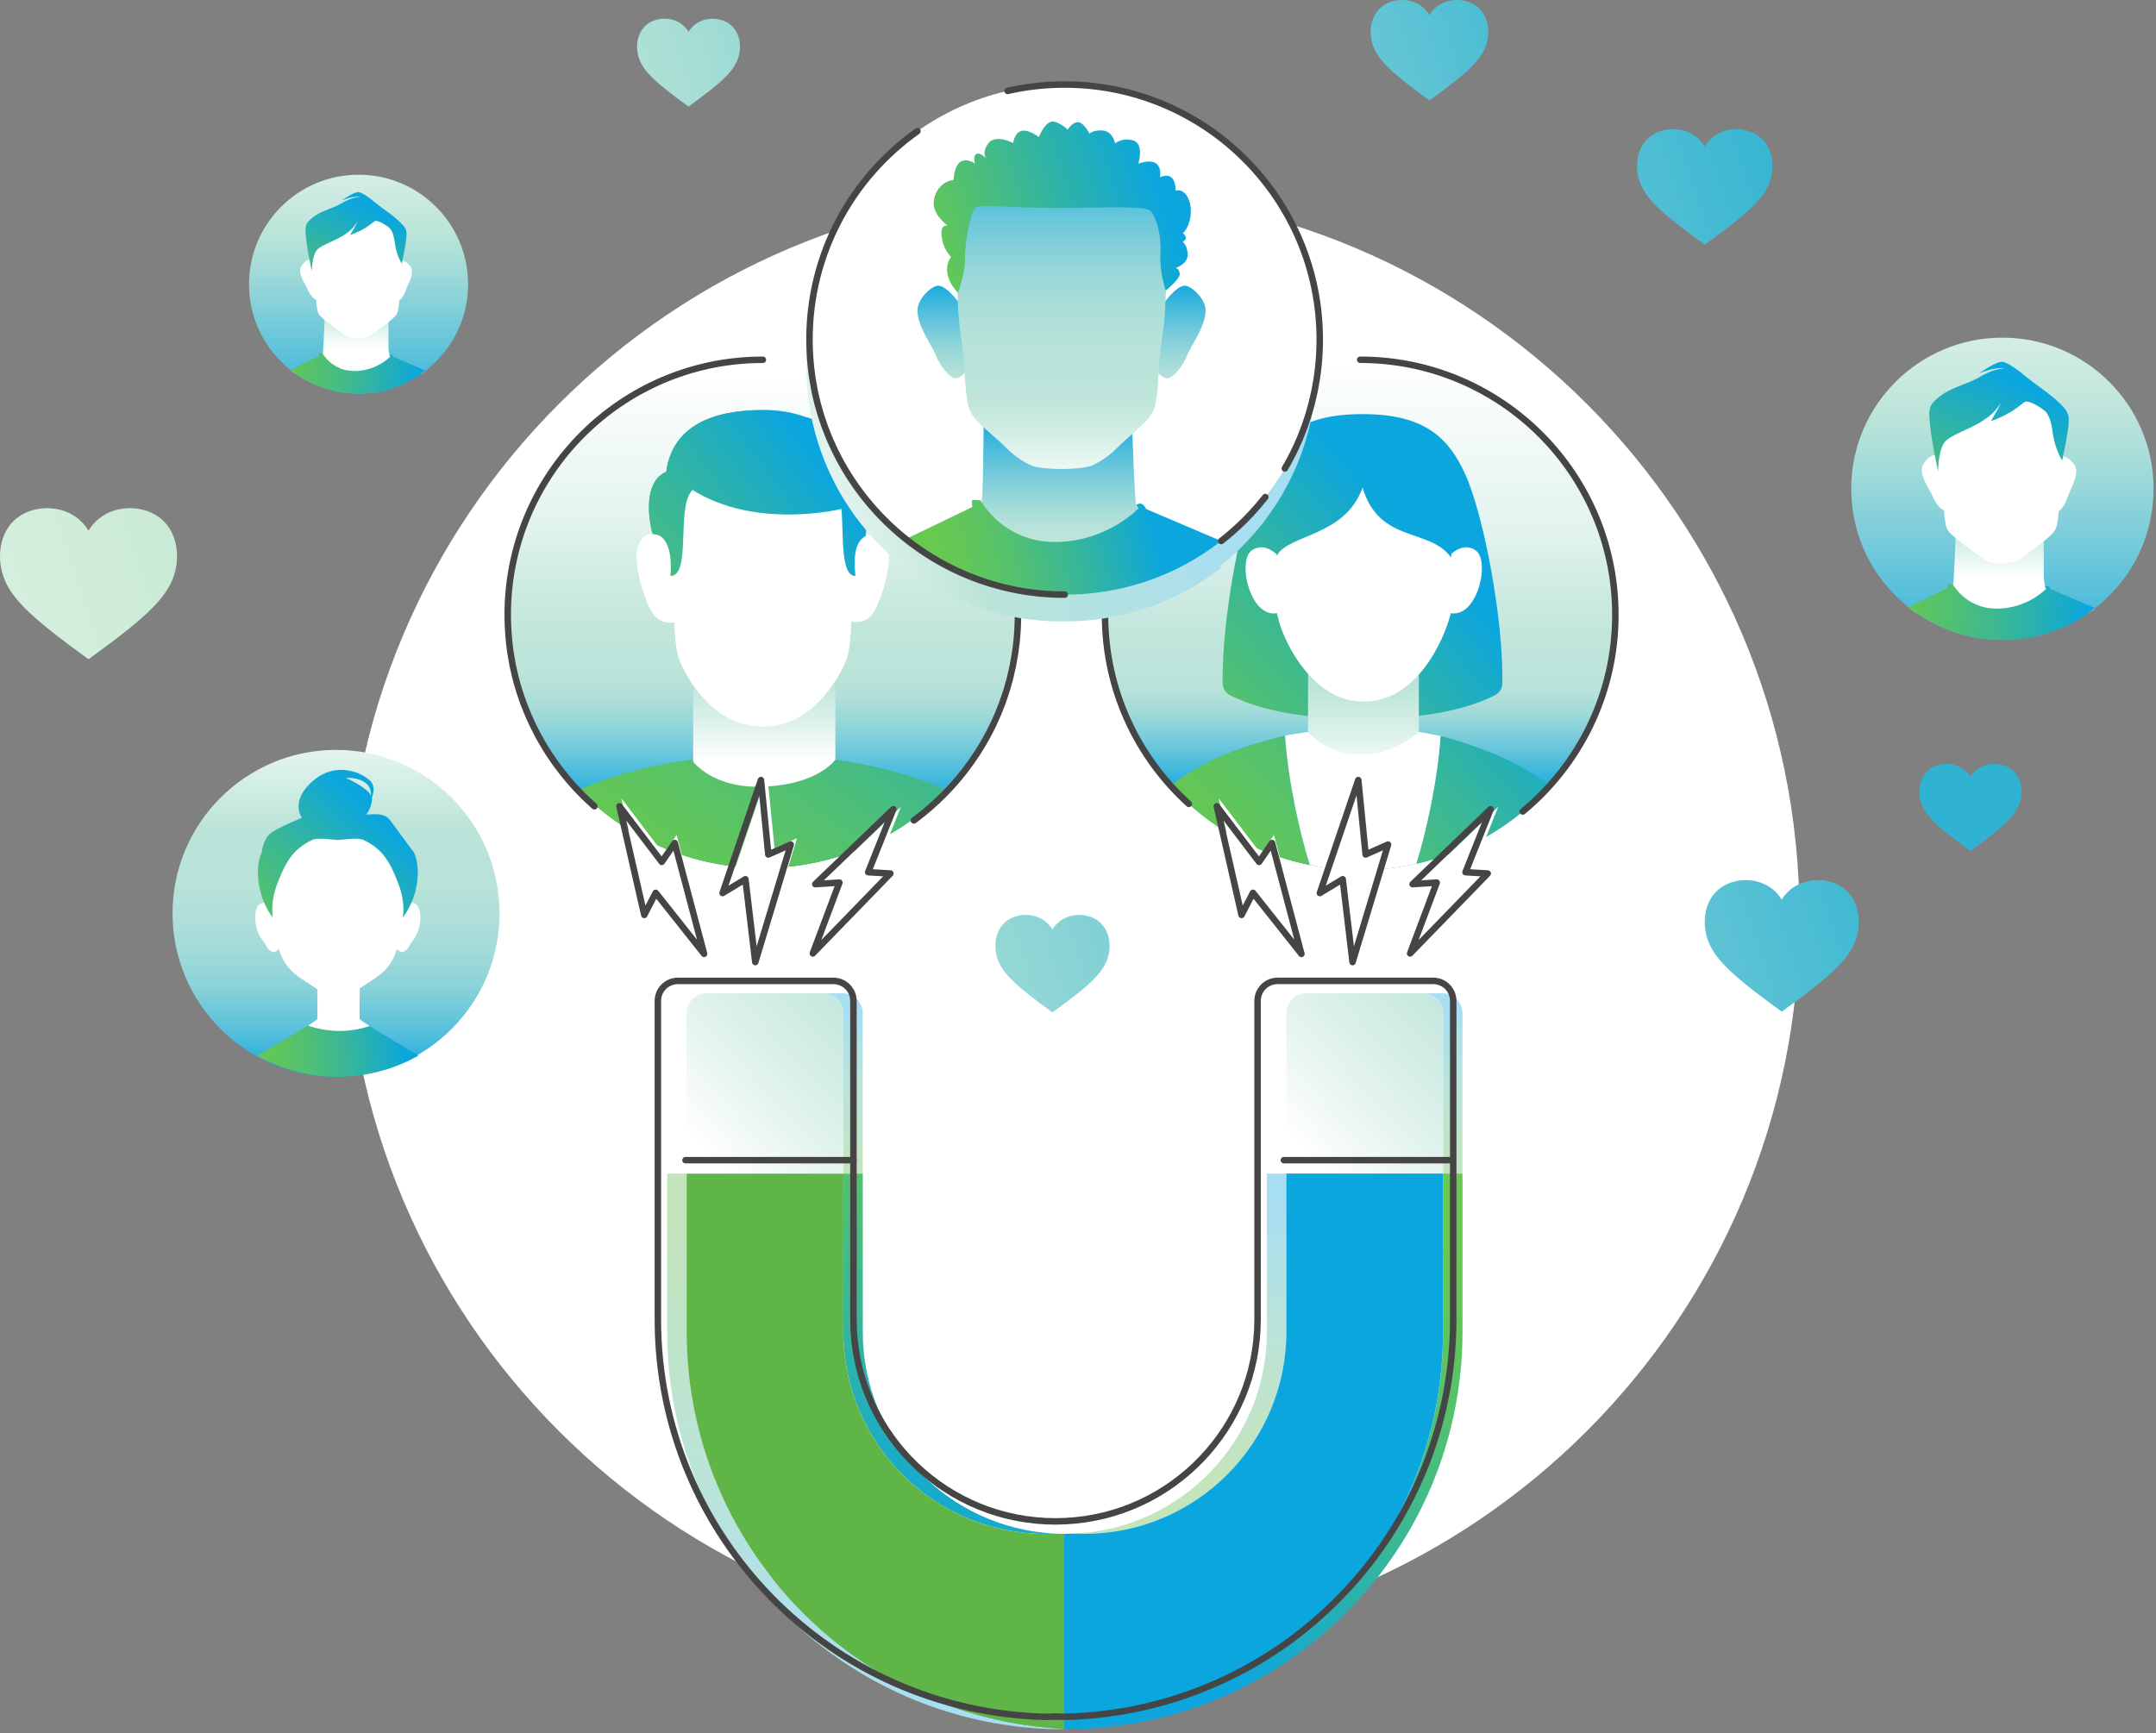<svg width="536" height="431" viewBox="0 0 536 431" fill="none" xmlns="http://www.w3.org/2000/svg">
<rect x="0" y="0" width="536" height="431" fill="#808080" stroke="none"/>
<path d="M522.511 149.871C523.795 148.75 525 147.544 526.121 146.261C526.175 146.199 526.237 146.129 526.291 146.068C526.662 145.635 527.026 145.194 527.381 144.746C527.451 144.661 527.52 144.576 527.582 144.483C528.17 143.718 528.726 142.937 529.26 142.133C529.376 141.955 529.484 141.785 529.6 141.607C529.824 141.259 530.04 140.904 530.249 140.548C530.373 140.34 530.496 140.123 530.62 139.907C530.759 139.659 530.891 139.42 531.022 139.172C531.2 138.84 531.37 138.5 531.54 138.16C531.64 137.959 531.741 137.758 531.834 137.549C532.019 137.155 532.197 136.761 532.367 136.366C532.444 136.196 532.514 136.019 532.583 135.841C532.73 135.485 532.869 135.13 533.009 134.766C533.07 134.596 533.132 134.434 533.194 134.264C533.341 133.847 533.488 133.421 533.619 133.004C533.666 132.857 533.712 132.702 533.758 132.556C533.905 132.084 534.037 131.613 534.16 131.133C534.199 130.994 534.23 130.855 534.269 130.716C534.392 130.213 534.516 129.711 534.616 129.201C534.632 129.116 534.647 129.031 534.663 128.946C534.763 128.451 534.848 127.956 534.926 127.454C534.941 127.369 534.957 127.284 534.964 127.199C535.042 126.665 535.111 126.117 535.173 125.575C535.188 125.46 535.196 125.351 535.212 125.235C535.266 124.687 535.304 124.145 535.335 123.589C535.335 123.496 535.343 123.396 535.351 123.303C535.374 122.723 535.397 122.136 535.397 121.548C535.397 100.786 518.569 83.965 497.814 83.965C477.059 83.965 460.231 100.793 460.231 121.548C460.231 122.143 460.247 122.731 460.278 123.311C460.278 123.403 460.278 123.488 460.293 123.581C460.324 124.138 460.363 124.687 460.417 125.228C460.425 125.336 460.44 125.452 460.448 125.56C460.502 126.101 460.572 126.642 460.649 127.176C460.664 127.276 460.68 127.369 460.695 127.462C460.78 127.979 460.865 128.497 460.973 129.008C460.981 129.062 460.997 129.124 461.004 129.178C461.113 129.688 461.229 130.198 461.36 130.7C461.391 130.824 461.422 130.948 461.453 131.079C461.576 131.558 461.716 132.038 461.855 132.509C461.901 132.656 461.947 132.811 461.994 132.958C462.141 133.414 462.295 133.87 462.458 134.318C462.512 134.473 462.574 134.619 462.628 134.766C462.767 135.13 462.906 135.493 463.053 135.856C463.138 136.057 463.223 136.266 463.308 136.467C463.455 136.807 463.609 137.155 463.772 137.487C463.864 137.681 463.95 137.874 464.042 138.059C464.228 138.43 464.413 138.794 464.607 139.165C464.723 139.381 464.838 139.59 464.954 139.799C465.101 140.069 465.256 140.332 465.411 140.595C465.588 140.896 465.774 141.198 465.959 141.491C466.075 141.677 466.191 141.855 466.315 142.04C466.562 142.419 466.81 142.782 467.072 143.153C467.173 143.3 467.273 143.439 467.382 143.586C467.954 144.367 468.549 145.132 469.175 145.867C469.221 145.928 469.275 145.982 469.33 146.044C469.716 146.493 470.11 146.933 470.52 147.366C470.574 147.42 470.628 147.482 470.682 147.536C471.115 147.992 471.564 148.433 472.02 148.866C472.035 148.881 472.058 148.904 472.074 148.92C478.799 155.243 487.85 159.131 497.814 159.131C506.51 159.131 514.503 156.171 520.873 151.216C521.414 150.79 521.947 150.35 522.465 149.902L522.504 149.871H522.511Z" fill="url(#paint0_linear_358_5580)"/>
<path d="M486.189 133.236C486.189 133.236 485.802 144.491 485.539 145.526C485.354 146.253 478.613 149.306 474.586 151.076C475.428 151.718 476.31 152.36 476.31 152.36H519.327C519.327 152.36 519.628 152.143 520.842 151.316C516.505 149.724 508.799 146.786 508.513 145.928C507.948 144.236 508.111 143.795 508.103 133.761L486.189 133.244V133.236Z" fill="url(#paint1_linear_358_5580)"/>
<path d="M516.157 116.887C516.034 115.186 513.962 113.586 512.98 113.463C513.081 109.853 513.042 105.338 512.532 103.955C512.3 103.336 511.334 102.409 509.95 101.412C506.688 99.062 501.138 96.318 497.567 96.318C492.481 96.318 482.648 101.35 481.875 103.421C481.342 104.859 481.667 109.876 481.991 113.694C481.589 113.393 481.18 113.192 480.816 113.192C479.92 113.192 477.748 115.086 477.771 116.887C477.802 119.299 479.943 122.043 480.476 123.45C481.01 124.856 482.378 126.681 483.298 126.866C483.429 128.907 483.645 130.523 483.986 131.35C484.078 131.574 484.21 131.798 484.364 132.03C485.439 133.599 493.408 139.257 494.019 139.512C495.263 140.023 497.559 140.023 497.559 140.023C497.559 140.023 499.863 140.023 501.1 139.512C501.509 139.342 502.367 138.917 503.334 138.198C503.813 137.835 508.961 134.125 510.167 132.764C510.592 132.285 510.932 131.813 511.125 131.357C511.458 130.569 511.666 129.062 511.798 127.152C512.648 126.611 513.645 124.942 514.009 123.658C514.418 122.213 516.32 119.299 516.15 116.887H516.157Z" fill="white"/>
<path d="M509.811 146.5C509.811 146.5 509.34 145.202 508.35 145.921L508.69 146.408C508.69 146.408 504.076 151.347 496.384 151.347C488.693 151.347 485.431 145.217 485.431 145.217C485.431 145.217 484.341 145.094 484.225 145.217C484.109 145.341 484.225 146.199 484.225 146.199L474.416 150.93C476.109 152.282 477.918 153.496 479.827 154.54C485.168 157.462 491.306 159.123 497.822 159.123C504.339 159.123 510.476 157.462 515.817 154.54C517.603 153.566 519.288 152.445 520.881 151.208L509.811 146.493V146.5Z" fill="url(#paint2_linear_358_5580)"/>
<path d="M514.272 103.723C514.21 102.958 513.777 102.169 513.158 101.412C510.731 98.606 506.086 95.653 504.292 94.153C501.958 92.198 499.484 90.335 497.992 89.995C496.5 89.647 492.048 92.824 492.048 92.824C492.048 92.824 496.361 91.046 498.433 91.649C498.433 91.649 497.598 91.564 496.106 91.981C495.813 92.058 495.488 92.167 495.14 92.298C494.746 92.445 494.305 92.623 493.849 92.847C493.849 92.847 493.849 92.847 493.841 92.847C493.841 92.847 493.841 92.847 493.834 92.847C493.625 92.948 493.401 93.056 493.184 93.172C492.906 93.319 492.628 93.481 492.334 93.651C488.531 95.908 484.202 96.31 480.778 99.881C480.445 100.229 479.634 101.017 479.634 102.757C479.634 107.511 481.837 117.243 481.837 117.243C481.837 117.243 481.76 112.265 483.46 109.953C485.338 107.387 494.297 105.941 497.366 100.183C497.382 100.159 497.397 100.152 497.413 100.136C497.397 100.159 497.366 100.206 497.328 100.268C497.328 100.283 497.312 100.291 497.312 100.299C497.243 100.832 495.627 103.592 494.939 104.72C500.953 102.641 502.762 100.013 503.62 99.858C504.872 99.634 508.095 101.852 508.505 102.316C509.92 103.908 510.121 106.336 510.391 108.059C511.017 112.009 512.671 114.498 512.671 114.498C512.671 114.498 513.553 110.579 514.063 107.147C514.256 105.833 514.357 104.604 514.287 103.7L514.272 103.723Z" fill="url(#paint3_linear_358_5580)"/>
<path d="M39.639 128.698C35.071 125.173 26.189 125.158 21.999 131.945C17.809 125.158 8.928 125.181 4.359 128.698C0.278 131.844 -0.394 136.954 0.178 140.664C1.298 147.992 7.212 153.164 22.007 163.939C36.802 153.164 42.715 147.992 43.836 140.664C44.408 136.954 43.736 131.844 39.654 128.698H39.639Z" fill="url(#paint4_linear_358_5580)"/>
<path d="M266.72 408.807C366.494 408.807 447.376 327.925 447.376 228.152C447.376 128.378 366.494 47.496 266.72 47.496C166.947 47.496 86.064 128.378 86.064 228.152C86.064 327.925 166.947 408.807 266.72 408.807Z" fill="white"/>
<path d="M83.544 267.767C105.991 267.767 124.188 249.57 124.188 227.123C124.188 204.676 105.991 186.479 83.544 186.479C61.097 186.479 42.9 204.676 42.9 227.123C42.9 249.57 61.097 267.767 83.544 267.767Z" fill="url(#paint5_linear_358_5580)"/>
<path d="M84.41 256.35C81.666 256.35 79.031 255.871 76.58 255.005C72.932 257.301 65.99 261.305 63.965 262.472C64.158 262.58 64.344 262.696 64.537 262.805C70.319 265.966 76.951 267.759 84.001 267.759C91.05 267.759 97.683 265.958 103.465 262.805C103.658 262.696 103.851 262.58 104.044 262.472C102.089 261.328 95.495 257.44 91.87 255.129C89.528 255.917 87.016 256.35 84.41 256.35Z" fill="url(#paint6_linear_358_5580)"/>
<path d="M91.878 255.137C90.44 254.217 89.466 253.552 89.443 253.397C89.334 252.794 89.443 245.683 89.443 245.683L84.155 247.144L78.868 245.683C78.868 245.683 78.976 252.787 78.868 253.397C78.845 253.544 77.941 254.163 76.58 255.013C79.031 255.879 81.659 256.358 84.41 256.358C87.162 256.358 89.528 255.925 91.87 255.137H91.878Z" fill="white"/>
<path d="M102.026 224.534C101.478 224.657 101.029 225.036 100.674 225.454C101.176 222.694 101.439 220.089 100.705 216.982C99.421 211.54 93.16 204.019 84 204.019C80.607 204.019 77.608 205.054 75.118 206.631H75.111C70.882 209.314 68.108 213.557 67.304 216.982C66.561 220.12 66.832 222.748 67.35 225.546C66.987 225.09 66.515 224.665 65.928 224.534C64.096 224.132 62.944 226.582 63.655 230.107C63.732 230.509 63.825 230.865 63.926 231.189V231.205C64.629 233.5 65.688 234.034 66.113 235.07C66.477 235.959 67.906 237.721 69.329 235.935C70.334 239.422 72.05 241.478 75.057 243.472C79.192 246.208 80.429 247.275 84 247.414C87.571 247.275 88.808 246.216 92.944 243.472C95.935 241.493 97.651 239.445 98.664 235.99C100.071 237.69 101.478 235.959 101.841 235.077C102.266 234.042 103.325 233.5 104.021 231.212V231.197C104.121 230.872 104.214 230.517 104.299 230.115C105.01 226.59 103.858 224.132 102.026 224.542V224.534Z" fill="white"/>
<path d="M103.72 214.81L103.642 214.33C103.642 214.33 103.642 214.299 103.634 214.284C103.356 212.761 102.908 211.988 102.908 211.988L102.197 211.03C101.725 210.396 101.06 209.491 100.257 208.409L99.143 206.902C98.579 206.137 97.984 205.317 97.365 204.482L97.025 204.019C95.387 201.777 92.225 202.674 91.027 202.519C91.027 202.519 91.761 201.839 92.233 200.2C92.333 199.837 92.426 199.419 92.496 198.948C92.527 198.747 92.503 198.546 92.449 198.337C92.496 198.206 92.55 198.074 92.596 197.935C92.952 196.845 93.16 195.284 92.032 194.163C90.115 192.269 83.722 189.115 77.832 194.163C76.224 195.547 75.289 196.853 74.779 198.036H74.771L74.686 198.244C74.439 198.855 74.307 199.427 74.261 199.945C74.23 200.161 74.23 200.37 74.23 200.563C74.238 202.287 75.041 203.354 75.041 203.354C74.176 203.717 73.148 204.158 72.12 204.622L71.439 204.939C70.504 205.364 69.6 205.804 68.827 206.222L68.533 206.384C68.278 206.523 68.038 206.662 67.822 206.794C67.536 206.979 67.273 207.18 67.033 207.412L66.848 207.598C65.225 209.345 65.078 211.996 65.078 211.996V212.019C65.039 212.066 64.954 212.228 64.853 212.483C64.792 212.63 64.722 212.823 64.653 213.047C64.653 213.047 64.653 213.055 64.653 213.07C64.397 213.882 64.127 215.15 64.119 216.858V216.881C64.119 217.84 64.196 218.937 64.405 220.166C64.521 220.831 64.66 221.457 64.83 222.029V222.045C65.951 226.018 67.721 228.012 67.868 228.151C67.837 228.043 67.072 224.557 68.997 219.602C70.55 215.614 71.95 212.684 74.91 210.473C75.335 210.148 75.799 209.847 76.302 209.553C76.696 209.321 77.121 209.097 77.569 208.881C78.358 208.502 79.71 208.517 81.009 208.61C82.254 208.703 83.436 208.881 83.993 208.881C84.48 208.881 85.485 208.734 86.582 208.641C87.981 208.51 89.551 208.463 90.409 208.881C95.317 211.238 97.025 214.57 98.981 219.602C100.906 224.557 100.171 228.043 100.141 228.151C100.264 228.036 101.408 226.621 102.537 223.83C102.954 222.795 103.325 221.573 103.573 220.159C103.727 219.254 103.812 218.412 103.843 217.662C103.843 217.623 103.851 217.592 103.851 217.569C103.851 217.569 103.851 217.569 103.851 217.561C103.851 217.561 103.851 217.554 103.851 217.546C103.89 216.479 103.828 215.575 103.712 214.817L103.72 214.81ZM90.973 194.766C92.07 195.655 92.279 196.892 92.248 197.835C91.158 195.84 87 193.892 86.157 193.521C86.126 193.514 86.111 193.498 86.088 193.491C86.057 193.475 86.034 193.46 86.01 193.452C86.01 193.452 88.955 193.143 90.973 194.766Z" fill="url(#paint7_linear_358_5580)"/>
<g id="paint_mgn_linear_358_5580">
    <path d="M319.794 331.176V291.823H314.963V331.176C314.963 358.107 293.767 380.091 267.146 381.351C267.949 381.389 268.753 381.413 269.565 381.413C297.308 381.413 319.802 358.918 319.802 331.176H319.794Z" fill="url(#paint8_linear_358_5580)"/>
    <path d="M170.699 251.983C170.699 249.231 172.926 247.005 175.677 247.005H170.846C168.094 247.005 165.868 249.231 165.868 251.983V291.823H170.699V251.983Z" fill="white"/>
    <path d="M170.699 331.176V291.823H165.868V331.176C165.868 384.968 208.831 428.727 262.314 430.011C263.072 429.995 263.829 429.964 264.587 429.926V429.91C212.302 427.313 170.707 384.103 170.707 331.176H170.699Z" fill="url(#paint9_linear_358_5580)"/>
    <path d="M209.658 331.176C209.658 358.918 232.152 381.413 259.895 381.413C260.707 381.413 261.51 381.389 262.314 381.351C235.693 380.091 214.497 358.107 214.497 331.176V291.823H209.666V331.176H209.658Z" fill="url(#paint10_linear_358_5580)"/>
    <path d="M209.659 251.983V291.823H214.49V251.983C214.49 249.231 212.264 247.005 209.512 247.005H204.681C207.433 247.005 209.659 249.231 209.659 251.983Z" fill="url(#paint11_linear_358_5580)"/>
    <path d="M358.753 291.823V331.176C358.753 384.157 317.081 427.398 264.727 429.918C265.53 429.957 266.334 429.988 267.146 430.003C320.629 428.72 363.592 384.961 363.592 331.168V291.815H358.761L358.753 291.823Z" fill="url(#paint12_linear_358_5580)"/>
    <path d="M209.658 331.176V291.823H170.699V331.176C170.699 384.103 212.294 427.313 264.579 429.91V381.413C263.822 381.413 263.064 381.389 262.306 381.358C261.503 381.397 260.699 381.42 259.887 381.42C232.144 381.42 209.65 358.926 209.65 331.184L209.658 331.176Z" fill="#5FB646"/>
    <path d="M170.699 251.983V291.823H209.658V251.983C209.658 249.231 207.432 247.005 204.68 247.005H175.677C172.925 247.005 170.699 249.231 170.699 251.983Z" fill="url(#paint13_linear_358_5580)"/>
    <path d="M319.794 251.983C319.794 249.231 322.02 247.005 324.772 247.005H319.941C317.189 247.005 314.963 249.231 314.963 251.983V291.823H319.794V251.983Z" fill="white"/>
    <path d="M358.753 251.983V291.823H363.585V251.983C363.585 249.231 361.358 247.005 358.607 247.005H353.775C356.527 247.005 358.753 249.231 358.753 251.983Z" fill="url(#paint14_linear_358_5580)"/>
    <path d="M319.794 251.983V291.823H358.753V251.983C358.753 249.231 356.527 247.005 353.775 247.005H324.772C322.02 247.005 319.794 249.231 319.794 251.983Z" fill="url(#paint15_linear_358_5580)"/>
    <path d="M358.753 331.176V291.823H319.794V331.176C319.794 358.918 297.3 381.413 269.557 381.413C268.745 381.413 267.942 381.389 267.138 381.351C266.334 381.389 265.53 381.413 264.718 381.413C264.672 381.413 264.618 381.413 264.571 381.413V429.91C264.618 429.91 264.672 429.91 264.718 429.918C317.073 427.398 358.745 384.157 358.745 331.176H358.753Z" fill="#0CA6DE"/>
    <path d="M356.288 243.913H317.623C314.871 243.913 312.644 246.139 312.644 248.891V328.084C312.644 355.015 291.449 376.999 264.827 378.259C264.023 378.297 263.219 378.321 262.408 378.321C262.361 378.321 262.307 378.321 262.261 378.321C261.503 378.321 260.746 378.297 259.988 378.267C233.366 377.007 212.171 355.023 212.171 328.092V248.899C212.171 246.147 209.945 243.921 207.193 243.921H168.528C165.776 243.921 163.55 246.147 163.55 248.899V328.092C163.55 381.884 206.513 425.643 259.996 426.926C260.754 426.911 261.511 426.88 262.269 426.841V426.826C262.315 426.826 262.369 426.826 262.415 426.834C263.219 426.872 264.023 426.903 264.835 426.919C318.318 425.635 361.281 381.876 361.281 328.084V248.891C361.281 246.139 359.055 243.913 356.303 243.913H356.288Z" stroke="#454545" stroke-width="1.61" stroke-linecap="round" stroke-linejoin="round"/>
    <path d="M170.421 288.499H212.17" stroke="#454545" stroke-width="1.61" stroke-linecap="round" stroke-linejoin="round"/>
    <path d="M319.176 288.499H360.925" stroke="#454545" stroke-width="1.61" stroke-linecap="round" stroke-linejoin="round"/>
</g>
<path d="M107.021 91.185C107.949 90.373 108.822 89.5 109.634 88.572C109.672 88.526 109.719 88.48 109.757 88.433C110.028 88.116 110.291 87.799 110.546 87.475C110.592 87.413 110.646 87.351 110.693 87.289C111.118 86.74 111.52 86.168 111.906 85.589C111.991 85.465 112.069 85.334 112.154 85.21C112.316 84.955 112.471 84.7 112.625 84.437C112.718 84.282 112.803 84.128 112.896 83.973C112.996 83.795 113.097 83.618 113.189 83.44C113.321 83.2 113.445 82.953 113.568 82.705C113.638 82.558 113.715 82.412 113.785 82.265C113.916 81.979 114.047 81.693 114.171 81.407C114.225 81.283 114.279 81.152 114.326 81.028C114.434 80.773 114.534 80.51 114.635 80.247C114.681 80.124 114.728 80.008 114.774 79.884C114.882 79.582 114.983 79.273 115.083 78.972C115.114 78.864 115.153 78.755 115.184 78.647C115.284 78.307 115.385 77.959 115.478 77.619C115.501 77.519 115.532 77.418 115.555 77.318C115.648 76.954 115.733 76.591 115.81 76.22C115.825 76.158 115.833 76.096 115.849 76.034C115.918 75.679 115.988 75.316 116.042 74.952C116.05 74.89 116.065 74.829 116.073 74.767C116.135 74.38 116.181 73.986 116.22 73.592C116.227 73.507 116.235 73.429 116.243 73.344C116.281 72.95 116.312 72.556 116.336 72.154C116.336 72.084 116.336 72.015 116.343 71.945C116.359 71.528 116.374 71.103 116.374 70.678C116.374 55.635 104.184 43.445 89.142 43.445C74.099 43.445 61.909 55.635 61.909 70.678C61.909 71.111 61.925 71.536 61.94 71.953C61.94 72.015 61.94 72.084 61.948 72.146C61.971 72.548 62.002 72.942 62.041 73.344C62.048 73.422 62.056 73.507 62.064 73.584C62.102 73.978 62.157 74.365 62.211 74.751C62.218 74.821 62.234 74.89 62.242 74.96C62.303 75.339 62.365 75.71 62.443 76.081C62.45 76.119 62.458 76.166 62.466 76.204C62.543 76.576 62.628 76.947 62.721 77.31C62.744 77.403 62.767 77.488 62.79 77.58C62.883 77.928 62.984 78.276 63.084 78.616C63.115 78.724 63.154 78.833 63.185 78.941C63.293 79.273 63.401 79.606 63.517 79.93C63.556 80.038 63.602 80.147 63.641 80.255C63.741 80.518 63.842 80.781 63.95 81.043C64.012 81.19 64.074 81.337 64.135 81.484C64.244 81.731 64.352 81.979 64.468 82.226C64.53 82.365 64.599 82.504 64.669 82.644C64.8 82.914 64.939 83.177 65.079 83.44C65.163 83.594 65.249 83.749 65.334 83.903C65.442 84.097 65.55 84.29 65.666 84.483C65.797 84.7 65.929 84.916 66.06 85.132C66.145 85.264 66.23 85.395 66.315 85.527C66.493 85.797 66.678 86.068 66.864 86.331C66.941 86.439 67.011 86.539 67.088 86.648C67.498 87.22 67.931 87.768 68.387 88.302C68.425 88.348 68.456 88.387 68.495 88.425C68.773 88.75 69.059 89.067 69.361 89.384C69.4 89.423 69.438 89.469 69.477 89.508C69.794 89.84 70.118 90.157 70.451 90.474L70.489 90.513C75.359 95.096 81.922 97.91 89.142 97.91C95.442 97.91 101.239 95.769 105.846 92.174C106.24 91.865 106.627 91.548 106.998 91.224L107.029 91.201L107.021 91.185Z" fill="url(#paint16_linear_358_5580)"/>
<path d="M80.7 79.134C80.7 79.134 80.422 87.289 80.229 88.039C80.097 88.564 75.212 90.783 72.298 92.066C72.909 92.53 73.542 92.994 73.542 92.994H104.709C104.709 92.994 104.926 92.839 105.807 92.236C102.669 91.085 97.08 88.951 96.871 88.333C96.462 87.111 96.585 86.787 96.578 79.513L80.7 79.134Z" fill="url(#paint17_linear_358_5580)"/>
<path d="M102.414 67.284C102.329 66.055 100.829 64.888 100.11 64.803C100.188 62.19 100.157 58.92 99.786 57.916C99.616 57.467 98.92 56.795 97.915 56.076C95.557 54.375 91.53 52.389 88.941 52.389C85.253 52.389 78.126 56.037 77.57 57.537C77.183 58.58 77.415 62.213 77.655 64.981C77.361 64.764 77.067 64.617 76.805 64.617C76.155 64.617 74.578 65.986 74.594 67.3C74.617 69.047 76.163 71.033 76.549 72.054C76.936 73.074 77.925 74.396 78.59 74.527C78.683 76.004 78.838 77.178 79.093 77.774C79.162 77.936 79.255 78.098 79.371 78.268C80.152 79.405 85.926 83.509 86.367 83.687C87.263 84.058 88.933 84.058 88.933 84.058C88.933 84.058 90.603 84.058 91.499 83.687C91.793 83.563 92.419 83.254 93.123 82.736C93.47 82.474 97.196 79.784 98.077 78.802C98.387 78.454 98.634 78.114 98.773 77.781C99.013 77.209 99.167 76.12 99.26 74.736C99.871 74.342 100.597 73.136 100.86 72.208C101.162 71.157 102.538 69.047 102.414 67.3V67.284Z" fill="white"/>
<path d="M97.823 88.743C97.823 88.743 97.483 87.799 96.764 88.325L97.011 88.681C97.011 88.681 93.664 92.26 88.091 92.26C82.517 92.26 80.152 87.815 80.152 87.815C80.152 87.815 79.364 87.722 79.279 87.815C79.194 87.908 79.279 88.526 79.279 88.526L72.175 91.958C73.404 92.94 74.71 93.813 76.094 94.571C79.967 96.689 84.411 97.895 89.134 97.895C93.857 97.895 98.302 96.689 102.175 94.571C103.466 93.867 104.687 93.056 105.846 92.159L97.83 88.743H97.823Z" fill="url(#paint18_linear_358_5580)"/>
<path d="M101.053 57.745C101.007 57.189 100.698 56.625 100.249 56.068C98.495 54.035 95.124 51.894 93.826 50.804C92.133 49.389 90.347 48.037 89.257 47.789C88.175 47.534 84.952 49.838 84.952 49.838C84.952 49.838 88.075 48.547 89.574 48.987C89.574 48.987 88.971 48.926 87.889 49.227C87.673 49.289 87.441 49.358 87.193 49.459C86.907 49.567 86.591 49.699 86.258 49.853C86.258 49.853 86.258 49.853 86.25 49.853H86.243C86.096 49.93 85.933 50.008 85.771 50.093C85.57 50.201 85.369 50.317 85.153 50.441C82.401 52.079 79.263 52.373 76.781 54.955C76.542 55.21 75.954 55.782 75.954 57.034C75.954 60.482 77.546 67.531 77.546 67.531C77.546 67.531 77.492 63.922 78.721 62.252C80.082 60.397 86.575 59.346 88.801 55.171C88.809 55.156 88.824 55.148 88.832 55.14C88.824 55.156 88.801 55.187 88.77 55.233C88.77 55.241 88.763 55.249 88.755 55.256C88.701 55.643 87.534 57.637 87.039 58.456C91.398 56.949 92.713 55.048 93.323 54.939C94.228 54.777 96.562 56.385 96.864 56.725C97.892 57.877 98.031 59.639 98.232 60.884C98.688 63.744 99.886 65.553 99.886 65.553C99.886 65.553 100.528 62.716 100.891 60.227C101.03 59.276 101.107 58.379 101.053 57.73V57.745Z" fill="url(#paint19_linear_358_5580)"/>
<path d="M458.322 220.893C454.341 217.824 446.611 217.809 442.962 223.715C439.314 217.809 431.584 217.824 427.603 220.893C424.047 223.63 423.468 228.082 423.962 231.313C424.936 237.69 430.084 242.197 442.962 251.573C455.841 242.197 460.989 237.69 461.963 231.313C462.457 228.082 461.878 223.63 458.322 220.893Z" fill="url(#paint20_linear_358_5580)"/>
<path d="M500.017 191.303C497.382 189.27 492.264 189.262 489.853 193.173C487.441 189.262 482.316 189.27 479.688 191.303C477.33 193.119 476.944 196.064 477.276 198.198C477.925 202.418 481.334 205.402 489.86 211.609C498.386 205.402 501.795 202.418 502.445 198.198C502.769 196.057 502.383 193.112 500.033 191.303H500.017Z" fill="url(#paint21_linear_358_5580)"/>
<path d="M437.305 33.906C433.811 31.209 427.016 31.193 423.808 36.388C420.608 31.193 413.814 31.209 410.312 33.906C407.189 36.31 406.671 40.222 407.112 43.059C407.97 48.663 412.492 52.621 423.808 60.861C435.125 52.621 439.647 48.663 440.505 43.059C440.938 40.214 440.428 36.31 437.305 33.906Z" fill="url(#paint22_linear_358_5580)"/>
<path d="M181.436 6.017C178.777 3.968 173.614 3.961 171.179 7.903C168.744 3.961 163.58 3.968 160.921 6.017C158.548 7.849 158.154 10.817 158.486 12.974C159.135 17.233 162.575 20.24 171.179 26.501C179.782 20.24 183.214 17.233 183.871 12.974C184.204 10.817 183.809 7.849 181.436 6.017Z" fill="url(#paint23_linear_358_5580)"/>
<path d="M367.101 1.557C364.063 -0.786 358.158 -0.801 355.383 3.713C352.6 -0.793 346.702 -0.786 343.664 1.557C340.951 3.644 340.502 7.045 340.881 9.511C341.623 14.381 345.558 17.82 355.383 24.978C365.215 17.82 369.142 14.381 369.884 9.511C370.263 7.045 369.814 3.651 367.101 1.557Z" fill="url(#paint24_linear_358_5580)"/>
<path d="M273.036 229.017C270.083 226.745 264.356 226.729 261.65 231.112C258.945 226.729 253.217 226.745 250.264 229.017C247.628 231.05 247.195 234.343 247.566 236.739C248.293 241.47 252.104 244.809 261.65 251.759C271.197 244.809 275.015 241.47 275.734 236.739C276.097 234.343 275.664 231.05 273.036 229.017Z" fill="url(#paint25_linear_358_5580)"/>
<g id="paint_cir_linear_358_5580">
    <path d="M231.333 200.2C233.497 198.306 235.538 196.273 237.424 194.109C237.517 194.001 237.617 193.885 237.71 193.776C238.336 193.042 238.955 192.3 239.55 191.542C239.666 191.396 239.782 191.249 239.898 191.102C240.887 189.819 241.83 188.497 242.727 187.129C242.92 186.835 243.106 186.534 243.299 186.24C243.67 185.652 244.041 185.049 244.397 184.446C244.605 184.091 244.814 183.728 245.015 183.364C245.247 182.955 245.479 182.537 245.695 182.127C245.997 181.563 246.283 180.991 246.569 180.419C246.739 180.079 246.901 179.739 247.063 179.391C247.373 178.734 247.682 178.062 247.968 177.389C248.091 177.095 248.215 176.802 248.331 176.508C248.578 175.905 248.818 175.302 249.042 174.699C249.15 174.413 249.259 174.135 249.359 173.849C249.614 173.145 249.854 172.434 250.078 171.715C250.155 171.46 250.24 171.213 250.318 170.958C250.557 170.162 250.789 169.365 250.998 168.554C251.06 168.322 251.114 168.09 251.176 167.85C251.384 167 251.585 166.15 251.763 165.292C251.794 165.153 251.817 165.006 251.848 164.867C252.018 164.032 252.165 163.197 252.297 162.354C252.32 162.207 252.343 162.068 252.366 161.921C252.505 161.017 252.613 160.105 252.714 159.185C252.737 158.992 252.753 158.806 252.776 158.613C252.807 158.273 252.838 157.925 252.869 157.585C252.915 157.005 252.954 156.418 252.984 155.838C252.992 155.676 253 155.513 253.008 155.359C253.054 154.377 253.085 153.395 253.085 152.398C253.085 117.358 224.685 88.959 189.646 88.959C154.606 88.959 126.206 117.358 126.206 152.398C126.206 153.403 126.237 154.393 126.283 155.374C126.283 155.521 126.299 155.676 126.307 155.823C126.353 156.758 126.43 157.685 126.515 158.605C126.531 158.791 126.554 158.976 126.569 159.162C126.67 160.074 126.778 160.986 126.917 161.883C126.94 162.045 126.971 162.207 126.994 162.37C127.134 163.251 127.288 164.117 127.458 164.982C127.474 165.075 127.497 165.176 127.512 165.269C127.69 166.134 127.891 166.992 128.108 167.843C128.162 168.051 128.208 168.268 128.27 168.476C128.479 169.288 128.711 170.092 128.958 170.888C129.035 171.143 129.113 171.398 129.198 171.646C129.445 172.419 129.7 173.184 129.978 173.949C130.071 174.204 130.172 174.459 130.264 174.707C130.496 175.325 130.736 175.936 130.991 176.539C131.13 176.887 131.277 177.227 131.424 177.567C131.679 178.147 131.934 178.726 132.204 179.291C132.359 179.615 132.506 179.94 132.668 180.257C132.977 180.883 133.294 181.501 133.619 182.12C133.812 182.483 134.006 182.839 134.207 183.194C134.462 183.643 134.717 184.091 134.98 184.539C135.281 185.049 135.59 185.552 135.899 186.054C136.093 186.363 136.294 186.673 136.495 186.982C136.904 187.616 137.329 188.242 137.77 188.86C137.94 189.108 138.11 189.347 138.288 189.587C139.246 190.909 140.259 192.192 141.318 193.436C141.403 193.537 141.488 193.63 141.573 193.73C142.222 194.488 142.895 195.23 143.583 195.956C143.676 196.049 143.761 196.15 143.853 196.242C144.588 197.008 145.345 197.757 146.118 198.492C146.149 198.523 146.18 198.554 146.211 198.584C157.566 209.259 172.841 215.822 189.653 215.822C204.325 215.822 217.829 210.829 228.573 202.457C229.493 201.738 230.382 201.004 231.263 200.239L231.325 200.185L231.333 200.2Z" fill="url(#paint26_linear_358_5580)"/>
    <path d="M207.625 160.368H172.354V195.925H207.625V160.368Z" fill="url(#paint27_linear_358_5580)"/>
    <path d="M220.487 135.408C218.748 131.257 215.2 133.298 215.2 133.298C217.249 114.421 207.648 101.96 189.653 101.96C171.658 101.96 162.057 114.421 164.105 133.298C164.105 133.298 160.557 131.257 158.818 135.408C157.079 139.559 160.256 149.298 162.212 152.39C164.175 155.482 167.646 154.756 167.646 154.756C167.646 154.756 167.87 161.295 168.782 163.715C169.686 166.134 175.994 180.682 189.645 180.682C203.296 180.682 209.604 166.127 210.508 163.715C211.413 161.295 211.637 154.493 211.637 154.493C211.637 154.493 215.107 155.49 217.071 152.398C219.034 149.306 222.204 139.567 220.464 135.416L220.487 135.408Z" fill="white"/>
    <path d="M218.648 115.735C211.985 110.355 205.33 104.991 200.189 103.676C197.097 102.556 193.58 101.96 189.661 101.96C177.432 101.96 167.198 105.725 165.629 117.328C160.056 119.677 161.084 128.768 162.259 132.795C162.259 132.795 163.202 132.78 164.121 133.29C166.502 134.836 167.043 139.049 166.672 143.215C172.014 143.246 167.971 126.008 172.161 121.834C188.015 131.821 209.179 126.557 209.179 126.557C209.782 133.066 208.901 143.23 212.65 143.215C212.279 139.234 212.271 134.867 215.201 133.29C215.61 129.51 215.549 125.993 215.046 122.777C216.894 121.038 218.509 118.696 218.648 115.727V115.735Z" fill="url(#paint28_linear_358_5580)"/>
    <path d="M190.194 195.601C176.86 196.273 171.998 188.999 171.959 188.938C161.485 190.329 151.97 192.934 144.016 196.428C144.704 197.139 145.399 197.835 146.118 198.515C146.149 198.546 146.18 198.577 146.211 198.608C157.566 209.283 172.841 215.845 189.653 215.845C204.324 215.845 217.829 210.852 228.573 202.48C229.493 201.761 230.382 201.027 231.263 200.262L231.325 200.208C232.701 199.01 234.015 197.742 235.283 196.428C227.391 192.957 217.96 190.375 207.586 188.976C207.293 189.386 203.095 194.959 190.186 195.608L190.194 195.601Z" fill="url(#paint29_linear_358_5580)"/>
    <path d="M207.625 160.368H172.354V195.925H207.625V160.368Z" fill="url(#paint30_linear_358_5580)"/>
    <path d="M220.487 135.408C218.748 131.257 215.2 133.298 215.2 133.298C217.249 114.421 207.648 101.96 189.653 101.96C171.658 101.96 162.057 114.421 164.105 133.298C164.105 133.298 160.557 131.257 158.818 135.408C157.079 139.559 160.256 149.298 162.212 152.39C164.175 155.482 167.646 154.756 167.646 154.756C167.646 154.756 167.87 161.295 168.782 163.715C169.686 166.134 175.994 180.682 189.645 180.682C203.296 180.682 209.604 166.127 210.508 163.715C211.413 161.295 211.637 154.493 211.637 154.493C211.637 154.493 215.107 155.49 217.071 152.398C219.034 149.306 222.204 139.567 220.464 135.416L220.487 135.408Z" fill="white"/>
    <path d="M218.648 115.735C211.985 110.355 205.33 104.991 200.189 103.676C197.097 102.556 193.58 101.96 189.661 101.96C177.432 101.96 167.198 105.725 165.629 117.328C160.056 119.677 161.084 128.768 162.259 132.795C162.259 132.795 163.202 132.78 164.121 133.29C166.502 134.836 167.043 139.049 166.672 143.215C172.014 143.246 167.971 126.008 172.161 121.834C188.015 131.821 209.179 126.557 209.179 126.557C209.782 133.066 208.901 143.23 212.65 143.215C212.279 139.234 212.271 134.867 215.201 133.29C215.61 129.51 215.549 125.993 215.046 122.777C216.894 121.038 218.509 118.696 218.648 115.727V115.735Z" fill="url(#paint31_linear_358_5580)"/>
    <path d="M190.194 195.601C176.86 196.273 171.998 188.999 171.959 188.938C161.485 190.329 151.97 192.934 144.016 196.428C144.704 197.139 145.399 197.835 146.118 198.515C146.149 198.546 146.18 198.577 146.211 198.608C157.566 209.283 172.841 215.845 189.653 215.845C204.324 215.845 217.829 210.852 228.573 202.48C229.493 201.761 230.382 201.027 231.263 200.262L231.325 200.208C232.701 199.01 234.015 197.742 235.283 196.428C227.391 192.957 217.96 190.375 207.586 188.976C207.293 189.386 203.095 194.959 190.186 195.608L190.194 195.601Z" fill="url(#paint32_linear_358_5580)"/>
    <path d="M189.653 89.461C188.772 89.461 187.899 89.477 187.033 89.515C153.215 90.891 126.222 118.742 126.222 152.901C126.222 153.906 126.253 154.895 126.299 155.877C126.299 156.024 126.314 156.178 126.322 156.325C126.369 157.26 126.446 158.188 126.531 159.108C126.546 159.293 126.57 159.479 126.585 159.664C126.685 160.576 126.794 161.489 126.933 162.385C126.956 162.548 126.987 162.71 127.01 162.872C127.149 163.753 127.304 164.619 127.474 165.485C127.489 165.578 127.513 165.678 127.528 165.771C127.706 166.637 127.907 167.495 128.123 168.345C128.177 168.554 128.224 168.77 128.286 168.979C128.494 169.791 128.726 170.594 128.974 171.391C129.051 171.646 129.128 171.901 129.213 172.148C129.461 172.921 129.716 173.686 129.994 174.452C130.087 174.707 130.187 174.962 130.28 175.209C130.512 175.828 130.751 176.438 131.007 177.041C131.146 177.389 131.293 177.729 131.439 178.069C131.694 178.649 131.95 179.229 132.22 179.793C132.375 180.118 132.522 180.442 132.684 180.759C132.993 181.385 133.31 182.004 133.635 182.622C133.828 182.985 134.021 183.341 134.222 183.697C134.477 184.145 134.732 184.593 134.995 185.042C135.297 185.552 135.606 186.054 135.915 186.557C136.108 186.866 136.309 187.175 136.51 187.484C136.92 188.118 137.345 188.744 137.786 189.363C137.956 189.61 138.126 189.85 138.304 190.089C139.262 191.411 140.275 192.694 141.334 193.939C141.419 194.039 141.504 194.132 141.589 194.233C142.238 194.99 142.911 195.732 143.599 196.459C143.691 196.551 143.776 196.652 143.869 196.745C144.603 197.51 145.361 198.26 146.134 198.994C146.165 199.025 146.196 199.056 146.227 199.087C146.737 199.566 147.247 200.03 147.773 200.494" stroke="#454545" stroke-width="1.61" stroke-linecap="round" stroke-linejoin="round"/>
    <path d="M227.189 204.019C227.653 203.678 228.117 203.323 228.573 202.967C229.493 202.248 230.382 201.514 231.263 200.749L231.325 200.695C233.489 198.801 235.53 196.768 237.416 194.603C237.509 194.495 237.609 194.379 237.702 194.271C238.328 193.537 238.947 192.795 239.542 192.037C239.658 191.89 239.774 191.743 239.89 191.597C240.879 190.313 241.822 188.992 242.719 187.623C242.912 187.33 243.098 187.028 243.291 186.734C243.662 186.147 244.033 185.544 244.389 184.941C244.597 184.586 244.806 184.222 245.007 183.859C245.239 183.449 245.471 183.032 245.687 182.622C245.989 182.058 246.275 181.486 246.561 180.914C246.731 180.574 246.893 180.234 247.055 179.886C247.365 179.229 247.674 178.556 247.96 177.884C248.083 177.59 248.207 177.296 248.323 177.002C248.57 176.4 248.81 175.797 249.034 175.194C249.142 174.908 249.251 174.629 249.351 174.343C249.606 173.64 249.846 172.929 250.07 172.21C250.147 171.955 250.232 171.707 250.31 171.452C250.549 170.656 250.781 169.86 250.99 169.048C251.052 168.816 251.106 168.585 251.168 168.345C251.376 167.495 251.577 166.644 251.755 165.786C251.786 165.647 251.809 165.5 251.84 165.361C252.01 164.526 252.157 163.692 252.289 162.849C252.312 162.702 252.335 162.563 252.358 162.416C252.497 161.512 252.605 160.6 252.706 159.68C252.729 159.486 252.745 159.301 252.768 159.108C252.861 158.188 252.93 157.26 252.976 156.333C252.984 156.17 252.992 156.008 253 155.853C253.046 154.872 253.077 153.89 253.077 152.893" stroke="#454545" stroke-width="1.61" stroke-linecap="round" stroke-linejoin="round"/>
    <path d="M338.153 216.333C373.19 216.333 401.593 187.93 401.593 152.893C401.593 117.856 373.19 89.454 338.153 89.454C303.117 89.454 274.714 117.856 274.714 152.893C274.714 187.93 303.117 216.333 338.153 216.333Z" fill="url(#paint33_linear_358_5580)"/>
    <path d="M364.335 118.077C360.199 108.863 354.108 102.981 338.911 102.981C338.849 102.981 338.795 102.981 338.733 102.981C338.671 102.981 338.617 102.981 338.555 102.981C323.358 102.981 317.267 108.856 313.132 118.077C308.586 128.204 303.693 153.944 303.964 169.922C303.987 171.213 304.737 172.372 305.896 172.944C315.876 177.868 328.622 178.734 338.733 178.688C348.844 178.734 361.59 177.861 371.57 172.944C372.729 172.372 373.487 171.213 373.502 169.922C373.773 153.952 368.88 128.211 364.335 118.077Z" fill="url(#paint34_linear_358_5580)"/>
    <path d="M352.74 154.385H325.19V189.533H352.74V154.385Z" fill="url(#paint35_linear_358_5580)"/>
    <path d="M339.004 111.824C321.248 111.847 317.205 125.143 317.576 138.539C317.576 148.193 316.896 151.324 317.793 153.712C318.295 157.114 325.198 174.467 339.004 174.467C352.809 174.467 359.132 158.026 360.346 153.712C361.243 151.324 360.431 148.193 360.431 138.539C360.802 125.15 356.759 111.847 339.004 111.824Z" fill="white"/>
    <path d="M318.357 138.848C318.357 138.848 314.786 134.241 311.122 136.939C307.45 139.636 311.021 154.926 318.357 152.236C325.693 149.538 318.357 138.856 318.357 138.856V138.848Z" fill="white"/>
    <path d="M359.719 138.848C359.719 138.848 363.291 134.241 366.955 136.939C370.626 139.636 367.055 154.926 359.719 152.236C352.384 149.538 359.719 138.856 359.719 138.856V138.848Z" fill="white"/>
    <path d="M358.127 183.024C357.447 193.761 354.61 206.794 352.098 214.779C365.115 211.857 376.625 204.946 385.259 195.385C380.768 191.875 375.666 189.139 370.379 187.052C368.493 186.31 363.476 184.338 358.127 183.032V183.024Z" fill="url(#paint36_linear_358_5580)"/>
    <path d="M325.63 215.096C323.087 207.126 320.173 193.846 319.493 182.916C317.228 183.426 314.113 184.346 313.595 184.493C310.99 185.212 308.424 186.062 305.911 187.052C300.624 189.139 295.53 191.875 291.039 195.384C299.99 205.302 312.018 212.375 325.623 215.096H325.63Z" fill="url(#paint37_linear_358_5580)"/>
    <path d="M357.687 182.924C354.688 182.336 352.786 182.004 352.778 182.004C343.703 189.602 332.224 189.548 325.09 182.004C325.09 182.004 323.706 182.205 321.426 182.584C320.916 182.669 320.359 182.761 319.764 182.862C319.679 182.877 319.594 182.901 319.501 182.924C320.173 193.854 323.088 207.134 325.639 215.103C329.689 215.915 333.871 216.348 338.161 216.348C342.954 216.348 347.615 215.799 352.106 214.794C354.618 206.809 357.455 193.777 358.135 183.04C357.988 183.001 357.841 182.97 357.695 182.939L357.687 182.924Z" fill="white"/>
    <path d="M295.554 199.906C282.753 188.304 274.714 171.538 274.714 152.893" stroke="#454545" stroke-width="1.61" stroke-linecap="round" stroke-linejoin="round"/>
    <path d="M338.153 89.461C373.185 89.461 401.593 117.861 401.593 152.901C401.593 172.574 392.642 190.151 378.581 201.793" stroke="#454545" stroke-width="1.61" stroke-linecap="round" stroke-linejoin="round"/>
    <path d="M317.437 138.152C320.39 132.788 334.412 133.491 338.741 121.239C342.923 135.23 355.283 131.133 360.748 138.608C360.748 138.608 365 109.057 338.818 109.064C314.585 108.686 317.445 138.152 317.445 138.152H317.437Z" fill="url(#paint38_linear_358_5580)"/>
    <path style="mix-blend-mode:multiply" d="M263.907 27.668C228.875 27.668 200.468 56.068 200.468 91.108C200.468 92.113 200.499 93.102 200.545 94.084C200.545 94.231 200.561 94.385 200.568 94.532C200.615 95.467 200.692 96.395 200.777 97.315C200.792 97.5 200.816 97.686 200.831 97.871C200.932 98.784 201.04 99.696 201.179 100.592C201.202 100.755 201.233 100.917 201.256 101.079C201.395 101.961 201.55 102.826 201.72 103.692C201.735 103.785 201.759 103.885 201.774 103.978C201.952 104.844 202.153 105.702 202.369 106.552C202.423 106.761 202.47 106.977 202.532 107.186C202.74 107.998 202.972 108.802 203.22 109.598C203.297 109.853 203.374 110.108 203.459 110.355C203.707 111.128 203.962 111.894 204.24 112.659C204.333 112.914 204.433 113.169 204.526 113.416C204.758 114.035 204.998 114.645 205.253 115.248C205.392 115.596 205.539 115.936 205.685 116.276C205.941 116.856 206.196 117.436 206.466 118C206.621 118.325 206.768 118.649 206.93 118.966C207.239 119.592 207.556 120.211 207.881 120.829C208.074 121.193 208.267 121.548 208.468 121.904C208.723 122.352 208.978 122.8 209.241 123.249C209.543 123.759 209.852 124.261 210.161 124.764C210.354 125.073 210.555 125.382 210.756 125.691C211.166 126.325 211.591 126.951 212.032 127.57C212.202 127.817 212.372 128.057 212.55 128.296C213.508 129.618 214.521 130.901 215.58 132.146C215.665 132.246 215.75 132.339 215.835 132.44C216.484 133.197 217.157 133.939 217.845 134.666C217.937 134.759 218.022 134.859 218.115 134.952C218.85 135.717 219.607 136.467 220.38 137.201C220.411 137.232 220.442 137.263 220.473 137.294C231.828 147.969 247.102 154.532 263.915 154.532C264.031 154.532 264.139 154.532 264.247 154.532C264.394 154.532 264.541 154.532 264.688 154.532C275.695 154.532 286.038 151.726 295.067 146.794C298.073 145.148 300.926 143.262 303.616 141.167L303.106 140.95C303.933 140.301 304.744 139.636 305.533 138.948L305.595 138.894C307.759 137 309.8 134.967 311.686 132.803C311.779 132.695 311.879 132.579 311.972 132.471C312.598 131.736 313.216 130.994 313.812 130.237C313.928 130.09 314.043 129.943 314.159 129.796C315.149 128.513 316.092 127.191 316.989 125.823C317.182 125.529 317.367 125.228 317.561 124.934C317.932 124.346 318.303 123.743 318.658 123.141C318.867 122.785 319.076 122.422 319.277 122.058C319.509 121.649 319.74 121.231 319.957 120.822C320.258 120.257 320.544 119.685 320.83 119.113C321 118.773 321.163 118.433 321.325 118.085C321.634 117.428 321.943 116.756 322.229 116.083C322.353 115.789 322.477 115.496 322.593 115.202C322.84 114.599 323.08 113.996 323.304 113.393C323.412 113.107 323.52 112.829 323.621 112.543C323.876 111.839 324.116 111.128 324.34 110.409C324.417 110.154 324.502 109.907 324.579 109.652C324.819 108.856 325.051 108.059 325.26 107.248C325.321 107.016 325.376 106.784 325.437 106.544C325.646 105.694 325.847 104.844 326.025 103.986C326.056 103.847 326.079 103.7 326.11 103.561C326.28 102.726 326.427 101.891 326.558 101.048C326.581 100.902 326.605 100.762 326.628 100.616C326.767 99.711 326.875 98.799 326.976 97.879C326.999 97.686 327.014 97.5 327.037 97.307C327.13 96.387 327.2 95.46 327.246 94.532C327.254 94.37 327.262 94.207 327.269 94.053C327.316 93.071 327.347 92.089 327.347 91.092C327.347 56.053 298.947 27.653 263.907 27.653V27.668Z" fill="url(#paint39_linear_358_5580)"/>
    <path d="M306.36 132.254C308.525 130.36 310.565 128.327 312.451 126.163C312.544 126.055 312.645 125.939 312.737 125.831C313.364 125.096 313.982 124.354 314.577 123.597C314.693 123.45 314.809 123.303 314.925 123.156C315.914 121.873 318.133 118.595 318.326 118.294C318.697 117.707 319.068 117.104 319.424 116.501C319.633 116.145 319.841 115.782 320.042 115.418C320.274 115.009 320.506 114.591 320.723 114.182C321.024 113.617 321.31 113.045 321.596 112.473C321.766 112.133 321.928 111.793 322.091 111.445C322.4 110.788 322.709 110.116 322.995 109.443C323.119 109.149 323.242 108.856 323.358 108.562C323.606 107.959 323.845 107.356 324.07 106.753C324.178 106.467 324.286 106.189 324.386 105.903C324.642 105.2 324.881 104.488 325.105 103.769C325.183 103.514 325.268 103.267 325.345 103.012C325.585 102.216 325.817 101.42 326.025 100.608C326.087 100.376 326.141 100.144 326.203 99.904C326.412 99.054 326.613 98.204 326.79 97.346C326.821 97.207 326.845 97.06 326.876 96.921C327.046 96.086 327.192 95.251 327.324 94.409C327.347 94.262 327.37 94.123 327.393 93.976C327.533 93.071 327.641 92.159 327.741 91.239C327.764 91.046 327.78 90.861 327.803 90.667C327.896 89.747 327.965 88.82 328.012 87.892C328.02 87.73 328.027 87.568 328.035 87.413C328.081 86.431 328.112 85.45 328.112 84.452C328.112 49.413 299.713 21.013 264.673 21.013C229.633 21.013 201.233 49.413 201.233 84.452C201.233 85.457 201.264 86.447 201.311 87.428C201.311 87.575 201.326 87.73 201.334 87.877C201.38 88.812 201.458 89.74 201.543 90.659C201.558 90.845 201.581 91.031 201.597 91.216C201.697 92.128 201.805 93.04 201.945 93.937C201.968 94.099 201.999 94.262 202.022 94.424C202.161 95.305 202.316 96.171 202.486 97.037C202.501 97.129 202.524 97.23 202.54 97.323C202.718 98.189 202.919 99.046 203.135 99.897C203.189 100.105 203.235 100.322 203.297 100.531C203.506 101.342 203.738 102.146 203.985 102.942C204.063 103.197 204.14 103.453 204.225 103.7C204.472 104.473 204.727 105.238 205.006 106.003C205.098 106.258 205.199 106.514 205.292 106.761C205.524 107.379 205.763 107.99 206.018 108.593C206.157 108.941 206.304 109.281 206.451 109.621C206.706 110.201 206.961 110.78 207.232 111.345C207.386 111.669 207.533 111.994 207.696 112.311C208.005 112.937 208.322 113.556 208.646 114.174C208.84 114.537 209.033 114.893 209.234 115.248C209.489 115.697 209.744 116.145 210.007 116.593C210.308 117.104 210.618 117.606 210.927 118.108C211.12 118.418 211.321 118.727 211.522 119.036C211.932 119.67 212.357 120.296 212.797 120.914C212.967 121.162 213.137 121.401 213.315 121.641C214.274 122.963 215.286 124.246 216.345 125.491C216.43 125.591 216.515 125.684 216.6 125.784C217.25 126.542 217.922 127.284 218.61 128.011C218.703 128.103 218.788 128.204 218.881 128.297C219.615 129.062 220.373 129.812 221.146 130.546C221.177 130.577 221.208 130.608 221.246 130.639C232.601 141.314 247.876 147.876 264.688 147.876C279.36 147.876 292.864 142.883 303.608 134.511C304.528 133.792 305.417 133.058 306.298 132.293L306.36 132.239V132.254Z" fill="white"/>
    <path d="M282.49 125.893C282.041 124.153 281.4 104.504 281.4 104.504H244.528C244.528 104.504 244.512 124.548 243.84 126.565C243.415 127.841 233.234 131.852 225.837 134.62C227.097 135.594 228.396 136.514 229.725 137.395H299.557C300.377 136.854 301.188 136.282 301.984 135.702C295.414 132.826 282.83 127.183 282.505 125.893H282.49Z" fill="url(#paint40_linear_358_5580)"/>
    <path d="M284.925 126.573C284.925 126.573 284.129 124.377 282.451 125.599L283.023 126.426C283.023 126.426 275.232 134.766 262.245 134.766C249.259 134.766 243.755 124.416 243.755 124.416C243.755 124.416 241.923 124.2 241.723 124.416C241.522 124.632 241.723 126.078 241.723 126.078L225.165 134.063C228.025 136.343 231.071 138.392 234.302 140.154C243.323 145.086 253.673 147.892 264.68 147.892C275.688 147.892 286.03 145.086 295.059 140.154C298.066 138.508 300.918 136.622 303.608 134.527L284.925 126.573Z" fill="url(#paint41_linear_358_5580)"/>
    <path d="M239.372 76.614C239.372 76.614 235.708 71.026 233.219 71.041C231.704 71.049 228.048 74.226 228.094 77.264C228.148 81.33 231.743 85.937 232.639 88.31C233.536 90.675 235.855 93.759 237.401 94.061C238.947 94.362 240.957 91.44 240.957 91.44C240.957 91.44 240.207 80.302 239.38 76.614H239.372Z" fill="url(#paint42_linear_358_5580)"/>
    <path d="M288.434 76.614C288.434 76.614 292.098 71.026 294.587 71.041C296.102 71.049 299.759 74.226 299.712 77.264C299.658 81.33 296.064 85.937 295.167 88.31C294.27 90.675 291.951 93.759 290.405 94.061C288.859 94.362 286.85 91.44 286.85 91.44C286.85 91.44 287.599 80.302 288.427 76.614H288.434Z" fill="url(#paint43_linear_358_5580)"/>
    <path d="M238.351 79.003C238.753 83.378 239.596 87.467 239.797 92.043C239.99 96.619 240.377 100.345 241.088 102.046C241.405 102.811 241.977 103.607 242.696 104.411C244.729 106.707 247.967 109.111 250.155 111.368C250.982 112.218 251.84 112.945 252.652 113.548C252.652 113.548 252.659 113.548 252.667 113.556C254.298 114.769 255.744 115.488 256.432 115.774C258.519 116.632 263.937 116.632 263.937 116.632C263.937 116.632 269.348 116.632 271.443 115.774C272.479 115.349 275.223 113.934 277.72 111.376C280.309 108.709 284.344 105.833 286.145 103.198C286.416 102.811 286.632 102.432 286.787 102.054C287.498 100.353 287.885 96.627 288.078 92.051C288.279 87.475 289.129 83.386 289.523 79.011C289.918 74.628 290.42 57.475 289.129 53.989C287.831 50.503 272.17 39.008 263.605 39.008C257.599 39.008 248.246 43.615 242.765 47.573C240.438 49.25 239.14 52.945 238.753 53.981C237.455 57.467 237.957 74.62 238.351 79.003Z" fill="url(#paint44_linear_358_5580)"/>
    <path d="M295.994 53.525C296.342 50.309 295.043 47.534 293.087 47.326C292.825 47.295 292.569 47.326 292.314 47.38L292.252 47.295C292.252 47.295 292.477 42.286 288.372 44.071C288.372 44.071 289.57 38.467 283.015 40.678C283.015 40.678 284.484 35.793 281.771 34.942C279.05 34.092 277.226 35.661 277.226 35.661C277.226 35.661 276.715 32.77 274.335 32.477C271.954 32.183 270.856 33.242 270.856 33.242C270.856 33.242 269.496 30.436 268.011 30.397C266.527 30.358 265.461 32.221 265.461 32.221C265.461 32.221 262.616 29.57 260.977 30.397C259.338 31.216 258.28 34.092 258.28 34.092C258.28 34.092 255.675 32.051 253.92 32.562C252.165 33.072 251.879 35.561 251.879 35.561C251.879 35.561 247.349 33.126 245.541 35.847C244.288 37.725 244.791 38.877 245.224 39.41C242.209 36.627 241.938 39.233 242.371 40.67C242.371 40.67 237.587 37.153 237.053 44.744L237.038 44.759C234.556 44.991 232.462 47.163 232.152 50.016C231.874 52.582 233.768 54.646 235.577 56.099C234.811 55.999 233.853 56.3 234.069 58.542C234.425 62.167 236.45 63.86 236.45 63.86C236.45 63.86 233.296 67.632 238.166 72.819C238.166 72.819 239.998 67.849 239.913 64.192C239.828 60.544 241.266 52.451 242.626 51.6C243.987 50.75 250.41 51.709 263.242 51.709C276.074 51.709 285.149 50.974 286.308 52.729C287.468 54.484 288.774 58.364 288.488 63.002C288.202 67.648 289.818 72.27 289.818 72.27C289.818 72.27 293.404 69.333 293.296 68.096C293.188 66.867 292.345 66.612 292.345 66.612C292.345 66.612 295.314 65.638 295.275 63.303C295.229 60.969 294.03 60.119 294.03 60.119C294.03 60.119 294.973 59.655 294.803 58.975C294.657 58.395 294.2 58.101 294.069 58.024C295.051 57.058 295.793 55.427 296.002 53.51L295.994 53.525Z" fill="url(#paint45_linear_358_5580)"/>
    <path d="M228.087 32.615C211.847 44.102 201.241 63.033 201.241 84.445C201.241 85.45 201.272 86.439 201.319 87.421C201.319 87.567 201.334 87.722 201.342 87.869C201.388 88.804 201.465 89.732 201.55 90.652C201.566 90.837 201.589 91.023 201.605 91.208C201.705 92.12 201.813 93.032 201.952 93.929C201.976 94.091 202.006 94.254 202.03 94.416C202.169 95.297 202.323 96.163 202.493 97.029C202.509 97.122 202.532 97.222 202.548 97.315C202.725 98.181 202.926 99.039 203.143 99.889C203.197 100.098 203.243 100.314 203.305 100.523C203.514 101.334 203.746 102.138 203.993 102.935C204.07 103.19 204.148 103.445 204.233 103.692C204.48 104.465 204.735 105.23 205.013 105.996C205.106 106.251 205.207 106.506 205.299 106.753C205.531 107.372 205.771 107.982 206.026 108.585C206.165 108.933 206.312 109.273 206.459 109.613C206.714 110.193 206.969 110.773 207.24 111.337C207.394 111.662 207.541 111.986 207.703 112.303C208.013 112.929 208.33 113.548 208.654 114.166C208.847 114.529 209.041 114.885 209.242 115.241C209.497 115.689 209.752 116.137 210.015 116.586C210.316 117.096 210.625 117.598 210.935 118.101C211.128 118.41 211.329 118.719 211.53 119.028C211.939 119.662 212.365 120.288 212.805 120.907C212.975 121.154 213.145 121.394 213.323 121.633C214.282 122.955 215.294 124.238 216.353 125.483C216.438 125.583 216.523 125.676 216.608 125.776C217.258 126.534 217.93 127.276 218.618 128.003C218.711 128.095 218.796 128.196 218.889 128.289C219.623 129.054 220.38 129.804 221.153 130.538C221.184 130.569 221.215 130.6 221.254 130.631C232.609 141.306 247.884 147.869 264.696 147.869" stroke="#454545" stroke-width="1.61" stroke-linecap="round" stroke-linejoin="round"/>
    <path d="M319.416 116.508C319.625 116.153 319.833 115.79 320.034 115.426C320.266 115.017 320.498 114.599 320.715 114.189C321.016 113.625 321.302 113.053 321.588 112.481C321.758 112.141 321.92 111.801 322.083 111.453C322.392 110.796 322.701 110.124 322.987 109.451C323.111 109.157 323.235 108.864 323.351 108.57C323.598 107.967 323.838 107.364 324.062 106.761C324.17 106.475 324.278 106.197 324.379 105.911C324.634 105.207 324.873 104.496 325.097 103.777C325.175 103.522 325.26 103.275 325.337 103.02C325.577 102.224 325.809 101.427 326.017 100.616C326.079 100.384 326.133 100.152 326.195 99.912C326.404 99.062 326.605 98.212 326.783 97.354C326.814 97.215 326.837 97.068 326.868 96.929C327.038 96.094 327.185 95.259 327.316 94.416C327.339 94.269 327.362 94.13 327.386 93.984C327.525 93.079 327.633 92.167 327.733 91.247C327.757 91.054 327.772 90.868 327.795 90.675C327.888 89.755 327.958 88.828 328.004 87.9C328.012 87.738 328.019 87.575 328.027 87.421C328.073 86.439 328.104 85.457 328.104 84.46C328.104 49.42 299.705 21.021 264.665 21.021C259.787 21.021 255.041 21.57 250.488 22.613" stroke="#454545" stroke-width="1.61" stroke-linecap="round" stroke-linejoin="round"/>
    <path d="M303.601 134.527C304.52 133.808 305.409 133.074 306.291 132.308L306.352 132.254C308.517 130.36 310.558 128.327 312.444 126.163C312.536 126.055 312.637 125.939 312.73 125.831C313.356 125.096 313.974 124.354 314.569 123.597" stroke="#454545" stroke-width="1.61" stroke-linecap="round" stroke-linejoin="round"/>
</g>
<path d="M329.673 220.53L339.227 192.424L341.051 210.937L346.632 208.463L337.805 237.698L335.354 217.09L329.673 220.53Z" fill="white"/>
<g id="paint_flr_linear_358_5580">
    <path d="M328.127 222.076L337.681 193.97L339.505 212.483L345.086 210.009L336.259 239.244L333.808 218.636L328.127 222.076Z" stroke="#454545" stroke-width="1.61" stroke-linecap="round" stroke-linejoin="round"/>
    <path d="M353.064 219.27L372.466 200.618L366.22 216.286L371.747 216.611L352.461 236.484L359.07 218.868L353.064 219.27Z" fill="white"/>
    <path d="M351.177 219.865L370.579 201.22L364.333 216.889L369.86 217.214L350.566 237.087L357.183 219.471L351.177 219.865Z" stroke="#454545" stroke-width="1.61" stroke-linecap="round" stroke-linejoin="round"/>
    <path d="M309.142 225.539L302.981 198.515L313.494 212.344L316.718 207.644L324.015 235.209L311.979 220.028L309.142 225.539Z" fill="white"/>
    <path d="M308.663 227.518L302.51 200.502L313.015 214.331L316.238 209.631L323.543 237.196L311.5 222.014L308.663 227.518Z" stroke="#454545" stroke-width="1.61" stroke-linecap="round" stroke-linejoin="round"/>
</g>
<path d="M181.182 220.53L190.728 192.424L192.552 210.937L198.133 208.463L189.314 237.698L186.863 217.09L181.182 220.53Z" fill="white"/>
<g id="paint_fll_linear_358_5580">
    <path d="M179.636 222.076L189.182 193.97L191.006 212.483L196.587 210.009L187.768 239.244L185.317 218.636L179.636 222.076Z" stroke="#454545" stroke-width="1.61" stroke-linecap="round" stroke-linejoin="round"/>
    <path d="M204.573 219.27L223.967 200.618L217.721 216.286L223.248 216.611L203.962 236.484L210.571 218.868L204.573 219.27Z" fill="white"/>
    <path d="M202.678 219.865L222.08 201.22L215.834 216.889L221.361 217.214L202.075 237.087L208.684 219.471L202.678 219.865Z" stroke="#454545" stroke-width="1.61" stroke-linecap="round" stroke-linejoin="round"/>
    <path d="M160.643 225.539L154.482 198.515L164.995 212.344L168.218 207.644L175.516 235.209L163.48 220.028L160.643 225.539Z" fill="white"/>
    <path d="M160.171 227.518L154.011 200.502L164.523 214.331L167.747 209.631L175.044 237.196L163.008 222.014L160.171 227.518Z" stroke="#454545" stroke-width="1.61" stroke-linecap="round" stroke-linejoin="round"/>
</g>
<defs>
<linearGradient id="paint0_linear_358_5580" x1="497.822" y1="38.521" x2="497.822" y2="177.992" gradientUnits="userSpaceOnUse">
<stop stop-color="white"/>
<stop offset="0.11" stop-color="#F6FBFA"/>
<stop offset="0.27" stop-color="#DEF2EC"/>
<stop offset="0.47" stop-color="#BBE4D9"/>
<stop offset="0.57" stop-color="#9FDAD9"/>
<stop offset="0.78" stop-color="#58C0DB"/>
<stop offset="0.99" stop-color="#0CA6DE"/>
</linearGradient>
<linearGradient id="paint1_linear_358_5580" x1="497.714" y1="150.149" x2="497.714" y2="103.514" gradientUnits="userSpaceOnUse">
<stop offset="0.14" stop-color="white"/>
<stop offset="0.29" stop-color="#DDF1EC"/>
<stop offset="0.46" stop-color="#BBE4D9"/>
<stop offset="1" stop-color="#A7DEF2"/>
</linearGradient>
<linearGradient id="paint2_linear_358_5580" x1="460.378" y1="151.038" x2="519.389" y2="152.947" gradientUnits="userSpaceOnUse">
<stop offset="0.1" stop-color="#68C950"/>
<stop offset="0.21" stop-color="#62C658"/>
<stop offset="0.4" stop-color="#53C170"/>
<stop offset="0.64" stop-color="#39B797"/>
<stop offset="0.91" stop-color="#17AACC"/>
<stop offset="0.99" stop-color="#0CA6DE"/>
</linearGradient>
<linearGradient id="paint3_linear_358_5580" x1="475.738" y1="151.703" x2="502.236" y2="95.127" gradientUnits="userSpaceOnUse">
<stop offset="0.1" stop-color="#68C950"/>
<stop offset="0.21" stop-color="#62C658"/>
<stop offset="0.4" stop-color="#53C170"/>
<stop offset="0.64" stop-color="#39B797"/>
<stop offset="0.91" stop-color="#17AACC"/>
<stop offset="0.99" stop-color="#0CA6DE"/>
</linearGradient>
<linearGradient id="paint4_linear_358_5580" x1="-149.814" y1="199.35" x2="236.845" y2="72.803" gradientUnits="userSpaceOnUse">
<stop stop-color="white"/>
<stop offset="0.49" stop-color="#CBEBD6"/>
<stop offset="1" stop-color="#30B3D3"/>
</linearGradient>
<linearGradient id="paint5_linear_358_5580" x1="83.544" y1="166.289" x2="83.544" y2="267.705" gradientUnits="userSpaceOnUse">
<stop stop-color="white"/>
<stop offset="0.09" stop-color="#F6FBFA"/>
<stop offset="0.23" stop-color="#DEF2EC"/>
<stop offset="0.39" stop-color="#BBE4D9"/>
<stop offset="0.53" stop-color="#B8E3D9"/>
<stop offset="0.62" stop-color="#AFDFD9"/>
<stop offset="0.7" stop-color="#A0DAD9"/>
<stop offset="0.78" stop-color="#8AD2DA"/>
<stop offset="0.84" stop-color="#6EC8DB"/>
<stop offset="0.91" stop-color="#4CBCDC"/>
<stop offset="0.97" stop-color="#24AEDD"/>
<stop offset="1" stop-color="#0CA6DE"/>
</linearGradient>
<linearGradient id="paint6_linear_358_5580" x1="58.384" y1="263.91" x2="100.999" y2="259.241" gradientUnits="userSpaceOnUse">
<stop offset="0.1" stop-color="#68C950"/>
<stop offset="0.21" stop-color="#62C658"/>
<stop offset="0.4" stop-color="#53C170"/>
<stop offset="0.64" stop-color="#39B797"/>
<stop offset="0.91" stop-color="#17AACC"/>
<stop offset="0.99" stop-color="#0CA6DE"/>
</linearGradient>
<linearGradient id="paint7_linear_358_5580" x1="54.72" y1="246.448" x2="95.425" y2="204.467" gradientUnits="userSpaceOnUse">
<stop offset="0.1" stop-color="#68C950"/>
<stop offset="0.21" stop-color="#62C658"/>
<stop offset="0.4" stop-color="#53C170"/>
<stop offset="0.64" stop-color="#39B797"/>
<stop offset="0.91" stop-color="#17AACC"/>
<stop offset="0.99" stop-color="#0CA6DE"/>
</linearGradient>
<linearGradient id="paint8_linear_358_5580" x1="293.466" y1="366.339" x2="293.466" y2="298.656" gradientUnits="userSpaceOnUse">
<stop stop-color="#C4E4BC"/>
<stop offset="0.52" stop-color="#BBE4D9"/>
<stop offset="1" stop-color="#A7DEF2"/>
</linearGradient>
<linearGradient id="paint9_linear_358_5580" x1="215.224" y1="301.47" x2="215.224" y2="425.736" gradientUnits="userSpaceOnUse">
<stop stop-color="#C4E4BC"/>
<stop offset="0.52" stop-color="#BBE4D9"/>
<stop offset="1" stop-color="#A7DEF2"/>
</linearGradient>
<linearGradient id="paint10_linear_358_5580" x1="268.491" y1="262.372" x2="217.829" y2="378.019" gradientUnits="userSpaceOnUse">
<stop offset="0.1" stop-color="#68C950"/>
<stop offset="0.21" stop-color="#62C658"/>
<stop offset="0.4" stop-color="#53C170"/>
<stop offset="0.64" stop-color="#39B797"/>
<stop offset="0.91" stop-color="#17AACC"/>
<stop offset="0.99" stop-color="#0CA6DE"/>
</linearGradient>
<linearGradient id="paint11_linear_358_5580" x1="209.581" y1="292.604" x2="209.581" y2="250.537" gradientUnits="userSpaceOnUse">
<stop stop-color="#C4E4BC"/>
<stop offset="0.52" stop-color="#BBE4D9"/>
<stop offset="1" stop-color="#A7DEF2"/>
</linearGradient>
<linearGradient id="paint12_linear_358_5580" x1="357.478" y1="292.024" x2="302.023" y2="418.632" gradientUnits="userSpaceOnUse">
<stop offset="0.1" stop-color="#68C950"/>
<stop offset="0.21" stop-color="#62C658"/>
<stop offset="0.4" stop-color="#53C170"/>
<stop offset="0.64" stop-color="#39B797"/>
<stop offset="0.91" stop-color="#17AACC"/>
<stop offset="0.99" stop-color="#0CA6DE"/>
</linearGradient>
<linearGradient id="paint13_linear_358_5580" x1="174.41" y1="285.94" x2="278.988" y2="185.761" gradientUnits="userSpaceOnUse">
<stop stop-color="white"/>
<stop offset="0.14" stop-color="#E5F4F0"/>
<stop offset="0.34" stop-color="#C6E8DF"/>
<stop offset="0.45" stop-color="#BBE4D9"/>
<stop offset="0.84" stop-color="#A7DEF2"/>
</linearGradient>
<linearGradient id="paint14_linear_358_5580" x1="358.684" y1="292.604" x2="358.684" y2="250.537" gradientUnits="userSpaceOnUse">
<stop stop-color="#C4E4BC"/>
<stop offset="0.52" stop-color="#BBE4D9"/>
<stop offset="1" stop-color="#A7DEF2"/>
</linearGradient>
<linearGradient id="paint15_linear_358_5580" x1="323.512" y1="285.94" x2="428.082" y2="185.761" gradientUnits="userSpaceOnUse">
<stop stop-color="white"/>
<stop offset="0.14" stop-color="#E5F4F0"/>
<stop offset="0.34" stop-color="#C6E8DF"/>
<stop offset="0.45" stop-color="#BBE4D9"/>
<stop offset="0.84" stop-color="#A7DEF2"/>
</linearGradient>
<linearGradient id="paint16_linear_358_5580" x1="89.134" y1="10.508" x2="89.134" y2="111.561" gradientUnits="userSpaceOnUse">
<stop stop-color="white"/>
<stop offset="0.11" stop-color="#F6FBFA"/>
<stop offset="0.27" stop-color="#DEF2EC"/>
<stop offset="0.47" stop-color="#BBE4D9"/>
<stop offset="0.57" stop-color="#9FDAD9"/>
<stop offset="0.78" stop-color="#58C0DB"/>
<stop offset="0.99" stop-color="#0CA6DE"/>
</linearGradient>
<linearGradient id="paint17_linear_358_5580" x1="89.056" y1="91.386" x2="89.056" y2="57.591" gradientUnits="userSpaceOnUse">
<stop offset="0.14" stop-color="white"/>
<stop offset="0.29" stop-color="#DDF1EC"/>
<stop offset="0.46" stop-color="#BBE4D9"/>
<stop offset="1" stop-color="#A7DEF2"/>
</linearGradient>
<linearGradient id="paint18_linear_358_5580" x1="62.002" y1="92.028" x2="104.756" y2="93.411" gradientUnits="userSpaceOnUse">
<stop offset="0.1" stop-color="#68C950"/>
<stop offset="0.21" stop-color="#62C658"/>
<stop offset="0.4" stop-color="#53C170"/>
<stop offset="0.64" stop-color="#39B797"/>
<stop offset="0.91" stop-color="#17AACC"/>
<stop offset="0.99" stop-color="#0CA6DE"/>
</linearGradient>
<linearGradient id="paint19_linear_358_5580" x1="73.133" y1="92.515" x2="92.326" y2="51.523" gradientUnits="userSpaceOnUse">
<stop offset="0.1" stop-color="#68C950"/>
<stop offset="0.21" stop-color="#62C658"/>
<stop offset="0.4" stop-color="#53C170"/>
<stop offset="0.64" stop-color="#39B797"/>
<stop offset="0.91" stop-color="#17AACC"/>
<stop offset="0.99" stop-color="#0CA6DE"/>
</linearGradient>
<linearGradient id="paint20_linear_358_5580" x1="97.93" y1="346.365" x2="484.588" y2="219.826" gradientUnits="userSpaceOnUse">
<stop stop-color="white"/>
<stop offset="0.49" stop-color="#CBEBD6"/>
<stop offset="1" stop-color="#30B3D3"/>
</linearGradient>
<linearGradient id="paint21_linear_358_5580" x1="78.528" y1="334.229" x2="465.194" y2="207.69" gradientUnits="userSpaceOnUse">
<stop stop-color="white"/>
<stop offset="0.49" stop-color="#CBEBD6"/>
<stop offset="1" stop-color="#30B3D3"/>
</linearGradient>
<linearGradient id="paint22_linear_358_5580" x1="63.981" y1="162.702" x2="450.639" y2="36.156" gradientUnits="userSpaceOnUse">
<stop stop-color="white"/>
<stop offset="0.49" stop-color="#CBEBD6"/>
<stop offset="1" stop-color="#30B3D3"/>
</linearGradient>
<linearGradient id="paint23_linear_358_5580" x1="-64.963" y1="91.688" x2="321.696" y2="-34.851" gradientUnits="userSpaceOnUse">
<stop stop-color="white"/>
<stop offset="0.49" stop-color="#CBEBD6"/>
<stop offset="1" stop-color="#30B3D3"/>
</linearGradient>
<linearGradient id="paint24_linear_358_5580" x1="54.781" y1="109.52" x2="403.115" y2="-4.481" gradientUnits="userSpaceOnUse">
<stop stop-color="white"/>
<stop offset="0.49" stop-color="#CBEBD6"/>
<stop offset="1" stop-color="#30B3D3"/>
</linearGradient>
<linearGradient id="paint25_linear_358_5580" x1="-8.016" y1="326.577" x2="378.642" y2="200.038" gradientUnits="userSpaceOnUse">
<stop stop-color="white"/>
<stop offset="0.49" stop-color="#CBEBD6"/>
<stop offset="1" stop-color="#30B3D3"/>
</linearGradient>
<linearGradient id="paint26_linear_358_5580" x1="189.653" y1="92.499" x2="189.653" y2="213.828" gradientUnits="userSpaceOnUse">
<stop stop-color="white"/>
<stop offset="0.32" stop-color="#E1F3EE"/>
<stop offset="0.39" stop-color="#D4EDE6"/>
<stop offset="0.53" stop-color="#C1E6DC"/>
<stop offset="0.62" stop-color="#BBE4D9"/>
<stop offset="0.66" stop-color="#B2E0D9"/>
<stop offset="0.71" stop-color="#9AD8D9"/>
<stop offset="0.77" stop-color="#73CADB"/>
<stop offset="0.84" stop-color="#3EB7DC"/>
<stop offset="0.9" stop-color="#0CA6DE"/>
</linearGradient>
<linearGradient id="paint27_linear_358_5580" x1="189.985" y1="195.794" x2="189.985" y2="155.026" gradientUnits="userSpaceOnUse">
<stop offset="0.16" stop-color="white"/>
<stop offset="0.4" stop-color="#DDF1EC"/>
<stop offset="0.67" stop-color="#BBE4D9"/>
<stop offset="1" stop-color="#A7DEF2"/>
</linearGradient>
<linearGradient id="paint28_linear_358_5580" x1="124.653" y1="175.99" x2="205.129" y2="115.078" gradientUnits="userSpaceOnUse">
<stop offset="0.1" stop-color="#68C950"/>
<stop offset="0.21" stop-color="#62C658"/>
<stop offset="0.4" stop-color="#53C170"/>
<stop offset="0.64" stop-color="#39B797"/>
<stop offset="0.91" stop-color="#17AACC"/>
<stop offset="0.99" stop-color="#0CA6DE"/>
</linearGradient>
<linearGradient id="paint29_linear_358_5580" x1="159.56" y1="238.162" x2="237.826" y2="129.603" gradientUnits="userSpaceOnUse">
<stop offset="0.1" stop-color="#68C950"/>
<stop offset="0.21" stop-color="#62C658"/>
<stop offset="0.4" stop-color="#53C170"/>
<stop offset="0.64" stop-color="#39B797"/>
<stop offset="0.91" stop-color="#17AACC"/>
<stop offset="0.99" stop-color="#0CA6DE"/>
</linearGradient>
<linearGradient id="paint30_linear_358_5580" x1="189.985" y1="195.794" x2="189.985" y2="155.026" gradientUnits="userSpaceOnUse">
<stop offset="0.16" stop-color="white"/>
<stop offset="0.4" stop-color="#DDF1EC"/>
<stop offset="0.67" stop-color="#BBE4D9"/>
<stop offset="1" stop-color="#A7DEF2"/>
</linearGradient>
<linearGradient id="paint31_linear_358_5580" x1="124.653" y1="175.99" x2="205.129" y2="115.078" gradientUnits="userSpaceOnUse">
<stop offset="0.1" stop-color="#68C950"/>
<stop offset="0.21" stop-color="#62C658"/>
<stop offset="0.4" stop-color="#53C170"/>
<stop offset="0.64" stop-color="#39B797"/>
<stop offset="0.91" stop-color="#17AACC"/>
<stop offset="0.99" stop-color="#0CA6DE"/>
</linearGradient>
<linearGradient id="paint32_linear_358_5580" x1="159.56" y1="238.162" x2="237.826" y2="129.603" gradientUnits="userSpaceOnUse">
<stop offset="0.1" stop-color="#68C950"/>
<stop offset="0.21" stop-color="#62C658"/>
<stop offset="0.4" stop-color="#53C170"/>
<stop offset="0.64" stop-color="#39B797"/>
<stop offset="0.91" stop-color="#17AACC"/>
<stop offset="0.99" stop-color="#0CA6DE"/>
</linearGradient>
<linearGradient id="paint33_linear_358_5580" x1="338.153" y1="89.191" x2="338.153" y2="212.839" gradientUnits="userSpaceOnUse">
<stop stop-color="white"/>
<stop offset="0.36" stop-color="#E1F3EE"/>
<stop offset="0.43" stop-color="#D4EDE6"/>
<stop offset="0.56" stop-color="#C1E6DC"/>
<stop offset="0.65" stop-color="#BBE4D9"/>
<stop offset="0.68" stop-color="#B2E0D9"/>
<stop offset="0.72" stop-color="#9AD8D9"/>
<stop offset="0.77" stop-color="#73CADB"/>
<stop offset="0.83" stop-color="#3EB7DC"/>
<stop offset="0.89" stop-color="#0CA6DE"/>
</linearGradient>
<linearGradient id="paint34_linear_358_5580" x1="276.028" y1="203.261" x2="353.358" y2="133.939" gradientUnits="userSpaceOnUse">
<stop offset="0.1" stop-color="#68C950"/>
<stop offset="0.21" stop-color="#62C658"/>
<stop offset="0.4" stop-color="#53C170"/>
<stop offset="0.64" stop-color="#39B797"/>
<stop offset="0.91" stop-color="#17AACC"/>
<stop offset="0.99" stop-color="#0CA6DE"/>
</linearGradient>
<linearGradient id="paint35_linear_358_5580" x1="338.965" y1="198.577" x2="338.965" y2="142.442" gradientUnits="userSpaceOnUse">
<stop offset="0.1" stop-color="white"/>
<stop offset="0.27" stop-color="#DFF2ED"/>
<stop offset="0.5" stop-color="#BBE4D9"/>
<stop offset="0.65" stop-color="#A7DEF2"/>
</linearGradient>
<linearGradient id="paint36_linear_358_5580" x1="311.778" y1="243.148" x2="389.116" y2="173.826" gradientUnits="userSpaceOnUse">
<stop offset="0.1" stop-color="#68C950"/>
<stop offset="0.21" stop-color="#62C658"/>
<stop offset="0.4" stop-color="#53C170"/>
<stop offset="0.64" stop-color="#39B797"/>
<stop offset="0.91" stop-color="#17AACC"/>
<stop offset="0.99" stop-color="#0CA6DE"/>
</linearGradient>
<linearGradient id="paint37_linear_358_5580" x1="291.402" y1="220.422" x2="368.732" y2="151.092" gradientUnits="userSpaceOnUse">
<stop offset="0.1" stop-color="#68C950"/>
<stop offset="0.21" stop-color="#62C658"/>
<stop offset="0.4" stop-color="#53C170"/>
<stop offset="0.64" stop-color="#39B797"/>
<stop offset="0.91" stop-color="#17AACC"/>
<stop offset="0.99" stop-color="#0CA6DE"/>
</linearGradient>
<linearGradient id="paint38_linear_358_5580" x1="267.479" y1="193.73" x2="344.809" y2="124.401" gradientUnits="userSpaceOnUse">
<stop offset="0.1" stop-color="#68C950"/>
<stop offset="0.21" stop-color="#62C658"/>
<stop offset="0.4" stop-color="#53C170"/>
<stop offset="0.64" stop-color="#39B797"/>
<stop offset="0.91" stop-color="#17AACC"/>
<stop offset="0.99" stop-color="#0CA6DE"/>
</linearGradient>
<linearGradient id="paint39_linear_358_5580" x1="184.683" y1="117.366" x2="313.773" y2="74.782" gradientUnits="userSpaceOnUse">
<stop stop-color="white"/>
<stop offset="0.35" stop-color="#BBE4D9"/>
<stop offset="0.84" stop-color="#A7DEF2"/>
</linearGradient>
<linearGradient id="paint40_linear_358_5580" x1="263.899" y1="150.033" x2="263.899" y2="103.035" gradientUnits="userSpaceOnUse">
<stop offset="0.03" stop-color="white"/>
<stop offset="0.07" stop-color="#F2FAF8"/>
<stop offset="0.19" stop-color="#D4EEE7"/>
<stop offset="0.29" stop-color="#C1E6DC"/>
<stop offset="0.37" stop-color="#BBE4D9"/>
<stop offset="0.44" stop-color="#B2E0D9"/>
<stop offset="0.55" stop-color="#9AD8D9"/>
<stop offset="0.69" stop-color="#73CADB"/>
<stop offset="0.86" stop-color="#3EB7DC"/>
<stop offset="0.99" stop-color="#0CA6DE"/>
</linearGradient>
<linearGradient id="paint41_linear_358_5580" x1="228.211" y1="142.906" x2="286.888" y2="129.062" gradientUnits="userSpaceOnUse">
<stop offset="0.1" stop-color="#68C950"/>
<stop offset="0.21" stop-color="#62C658"/>
<stop offset="0.4" stop-color="#53C170"/>
<stop offset="0.64" stop-color="#39B797"/>
<stop offset="0.91" stop-color="#17AACC"/>
<stop offset="0.99" stop-color="#0CA6DE"/>
</linearGradient>
<linearGradient id="paint42_linear_358_5580" x1="234.518" y1="114.568" x2="234.518" y2="69.178" gradientUnits="userSpaceOnUse">
<stop offset="0.03" stop-color="white"/>
<stop offset="0.08" stop-color="#F2FAF8"/>
<stop offset="0.22" stop-color="#D4EEE7"/>
<stop offset="0.34" stop-color="#C1E6DC"/>
<stop offset="0.43" stop-color="#BBE4D9"/>
<stop offset="0.49" stop-color="#B2E0D9"/>
<stop offset="0.6" stop-color="#9AD8D9"/>
<stop offset="0.72" stop-color="#73CADB"/>
<stop offset="0.87" stop-color="#3EB7DC"/>
<stop offset="0.99" stop-color="#0CA6DE"/>
</linearGradient>
<linearGradient id="paint43_linear_358_5580" x1="293.289" y1="114.568" x2="293.289" y2="69.178" gradientUnits="userSpaceOnUse">
<stop offset="0.03" stop-color="white"/>
<stop offset="0.07" stop-color="#F2FAF8"/>
<stop offset="0.21" stop-color="#D4EEE7"/>
<stop offset="0.32" stop-color="#C1E6DC"/>
<stop offset="0.4" stop-color="#BBE4D9"/>
<stop offset="0.47" stop-color="#B2E0D9"/>
<stop offset="0.58" stop-color="#9AD8D9"/>
<stop offset="0.71" stop-color="#73CADB"/>
<stop offset="0.86" stop-color="#3EB7DC"/>
<stop offset="0.99" stop-color="#0CA6DE"/>
</linearGradient>
<linearGradient id="paint44_linear_358_5580" x1="263.945" y1="138.059" x2="263.945" y2="35.282" gradientUnits="userSpaceOnUse">
<stop offset="0.16" stop-color="white"/>
<stop offset="0.19" stop-color="#F2FAF8"/>
<stop offset="0.29" stop-color="#D4EEE7"/>
<stop offset="0.37" stop-color="#C1E6DC"/>
<stop offset="0.43" stop-color="#BBE4D9"/>
<stop offset="0.52" stop-color="#B6E2D9"/>
<stop offset="0.6" stop-color="#AADED9"/>
<stop offset="0.69" stop-color="#96D7DA"/>
<stop offset="0.77" stop-color="#7ACDDA"/>
<stop offset="0.86" stop-color="#55C0DB"/>
<stop offset="0.94" stop-color="#29B0DD"/>
<stop offset="0.99" stop-color="#0CA6DE"/>
</linearGradient>
<linearGradient id="paint45_linear_358_5580" x1="224.933" y1="67.856" x2="288.882" y2="46.761" gradientUnits="userSpaceOnUse">
<stop offset="0.1" stop-color="#68C950"/>
<stop offset="0.65" stop-color="#2DB2AA"/>
<stop offset="0.99" stop-color="#0CA6DE"/>
</linearGradient>
</defs>
<style>
    #paint_flr_linear_358_5580,
    #paint_fll_linear_358_5580 {
        -webkit-animation: flicker-1-358-5580 4s linear 1s infinite both;
        animation: flicker-1-358-5580 4s linear 1s infinite both;
    }
    @-webkit-keyframes flicker-1-358-5580 {
        0%,
        100% {
            opacity: 1;
        }
        40% {
            opacity: 1;
        }
        41% {
            opacity: 0;
        }
        42% {
            opacity: 0;
        }
        43% {
            opacity: 1;
        }
        46% {
            opacity: 1;
        }
        47% {
            opacity: 0;
        }
        48% {
            opacity: 0;
        }
        49% {
            opacity: 1;
        }
    }
    @keyframes flicker-1-358-5580 {
        0%,
        100% {
            opacity: 1;
        }
        40% {
            opacity: 1;
        }
        41% {
            opacity: 0;
        }
        42% {
            opacity: 0;
        }
        43% {
            opacity: 1;
        }
        46% {
            opacity: 1;
        }
        47% {
            opacity: 0;
        }
        48% {
            opacity: 0;
        }
        49% {
            opacity: 1;
        }
    }
    #paint_cir_linear_358_5580 {
        -webkit-animation: slide-top-358-5580 1s cubic-bezier(0.550, 0.085, 0.680, 0.530) 1s infinite alternate both;
        animation: slide-top-358-5580 1s cubic-bezier(0.550, 0.085, 0.680, 0.530) 1s infinite alternate both;
    }
    @-webkit-keyframes slide-top-358-5580 {
        0% {
            transform: translateY(0);
        }
        100% {
            transform: translateY(-4px);
        }
    }
    @keyframes slide-top-358-5580 {
        0% {
            transform: translateY(0);
        }
        100% {
            transform: translateY(-4px);
        }
    }
</style>
</svg>
